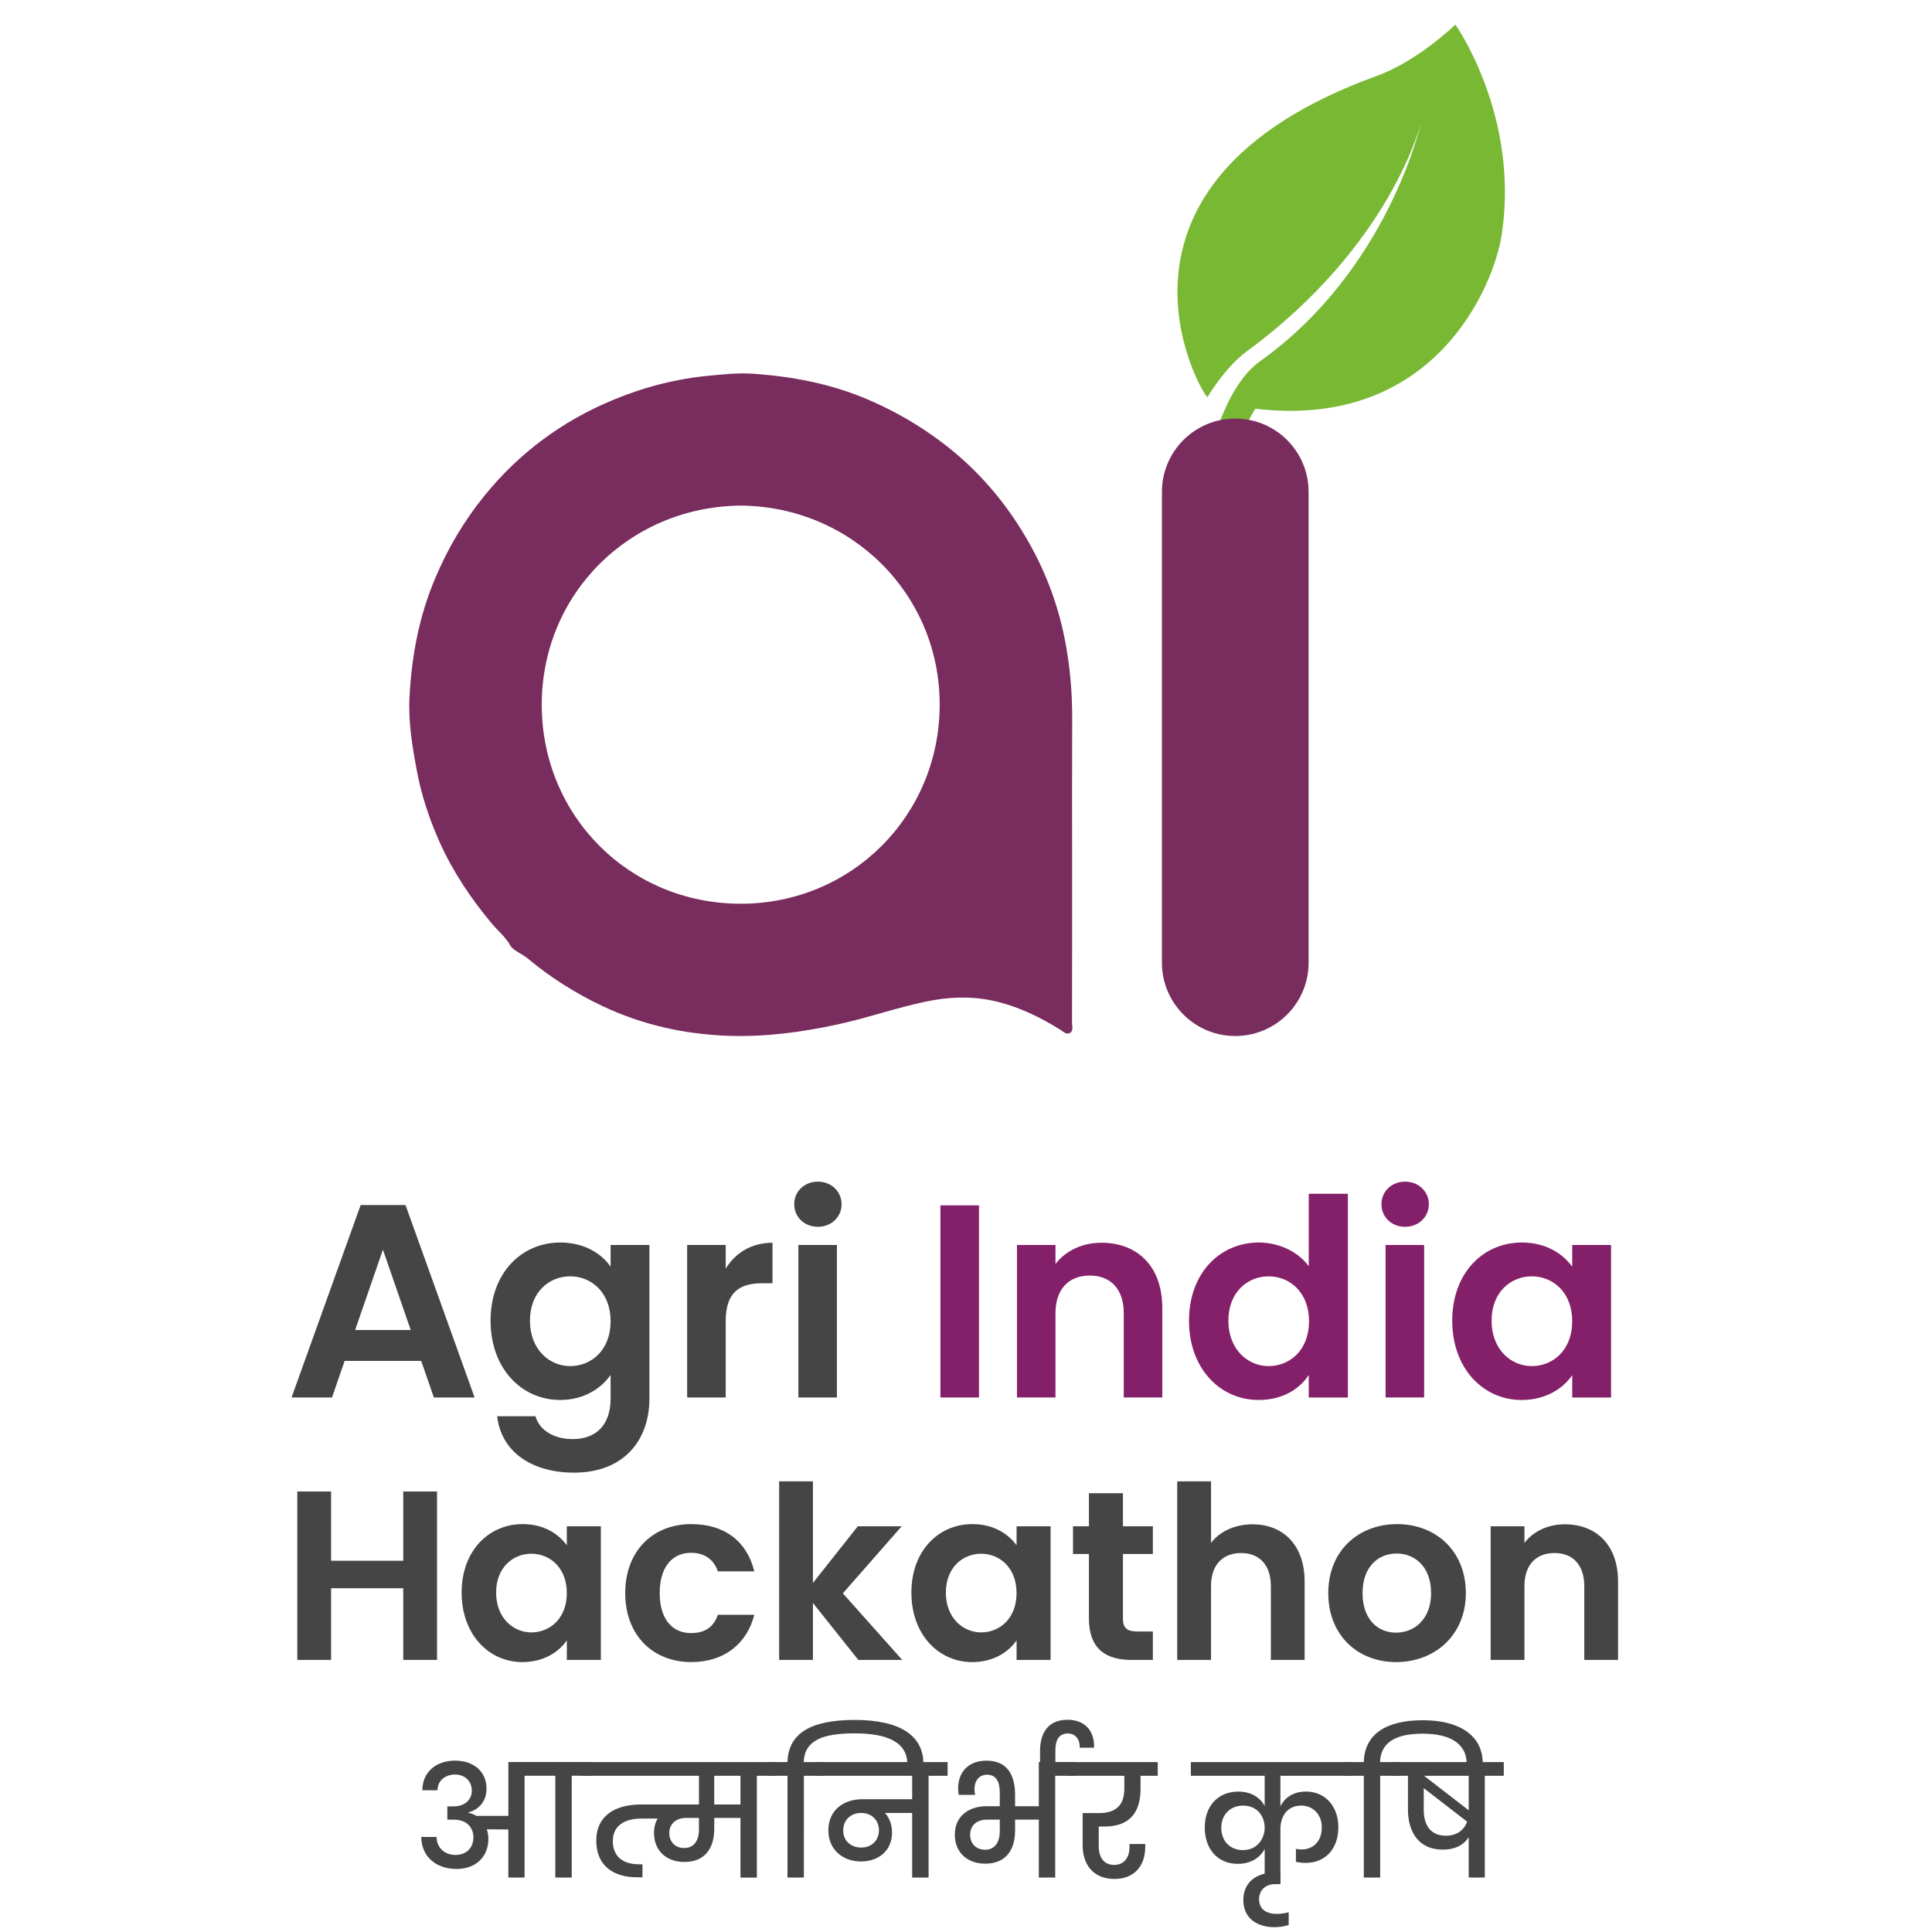<?xml version="1.0" encoding="utf-8"?>
<!-- Generator: Adobe Illustrator 16.0.0, SVG Export Plug-In . SVG Version: 6.00 Build 0)  -->
<!DOCTYPE svg PUBLIC "-//W3C//DTD SVG 1.1//EN" "http://www.w3.org/Graphics/SVG/1.1/DTD/svg11.dtd">
<svg version="1.1" id="Layer_1" xmlns="http://www.w3.org/2000/svg" xmlns:xlink="http://www.w3.org/1999/xlink" x="0px" y="0px"
	 width="100px" height="100px" viewBox="0 0 100 100" enable-background="new 0 0 100 100" xml:space="preserve">
<g>
	<g>
		<path fill="#454545" d="M21.801,70.439h-3.962l-0.655,1.895H15.09l3.577-9.96h2.322l3.577,9.96h-2.109L21.801,70.439z
			 M19.82,64.682l-1.439,4.161h2.878L19.82,64.682z"/>
		<path fill="#454545" d="M28.997,64.312c1.24,0,2.138,0.569,2.608,1.253v-1.125h2.009v7.952c0,2.137-1.311,3.832-3.905,3.832
			c-2.223,0-3.776-1.111-3.976-2.921h1.981c0.2,0.713,0.94,1.184,1.938,1.184c1.097,0,1.952-0.629,1.952-2.095v-1.227
			c-0.47,0.685-1.368,1.297-2.608,1.297c-2.009,0-3.605-1.64-3.605-4.104C25.392,65.894,26.988,64.312,28.997,64.312z
			 M29.511,66.063c-1.069,0-2.081,0.799-2.081,2.295s1.012,2.351,2.081,2.351c1.097,0,2.094-0.825,2.094-2.321
			C31.605,66.891,30.608,66.063,29.511,66.063z"/>
		<path fill="#454545" d="M37.562,72.334h-1.995v-7.895h1.995v1.226c0.499-0.812,1.326-1.34,2.423-1.34v2.096h-0.528
			c-1.182,0-1.895,0.455-1.895,1.98V72.334z"/>
		<path fill="#454545" d="M41.109,62.331c0-0.655,0.513-1.169,1.226-1.169c0.698,0,1.226,0.514,1.226,1.169
			s-0.528,1.168-1.226,1.168C41.623,63.499,41.109,62.986,41.109,62.331z M41.323,64.439h1.995v7.895h-1.995V64.439z"/>
		<path fill="#842069" d="M48.676,62.388h1.996v9.946h-1.996V62.388z"/>
		<path fill="#842069" d="M58.166,67.973c0-1.268-0.698-1.951-1.753-1.951c-1.082,0-1.781,0.684-1.781,1.951v4.361h-1.994v-7.895
			h1.994v0.983c0.514-0.67,1.367-1.098,2.38-1.098c1.839,0,3.148,1.196,3.148,3.378v4.631h-1.994V67.973z"/>
		<path fill="#842069" d="M65.163,64.312c1.039,0,2.037,0.484,2.578,1.226v-3.748h2.024v10.545h-2.024v-1.169
			c-0.47,0.727-1.353,1.297-2.593,1.297c-2.009,0-3.605-1.64-3.605-4.104C61.543,65.894,63.14,64.312,65.163,64.312z M65.661,66.063
			c-1.068,0-2.08,0.799-2.08,2.295s1.012,2.351,2.08,2.351c1.099,0,2.094-0.825,2.094-2.321
			C67.755,66.891,66.76,66.063,65.661,66.063z"/>
		<path fill="#842069" d="M71.504,62.331c0-0.655,0.513-1.169,1.226-1.169c0.698,0,1.227,0.514,1.227,1.169
			s-0.528,1.168-1.227,1.168C72.017,63.499,71.504,62.986,71.504,62.331z M71.717,64.439h1.996v7.895h-1.996V64.439z"/>
		<path fill="#842069" d="M78.771,64.312c1.268,0,2.139,0.599,2.607,1.253v-1.125h2.01v7.895h-2.01v-1.155
			c-0.469,0.685-1.366,1.283-2.621,1.283c-1.995,0-3.59-1.64-3.59-4.104C75.167,65.894,76.762,64.312,78.771,64.312z M79.284,66.063
			c-1.068,0-2.08,0.799-2.08,2.295s1.012,2.351,2.08,2.351c1.097,0,2.094-0.825,2.094-2.321
			C81.378,66.891,80.381,66.063,79.284,66.063z"/>
		<path fill="#454545" d="M20.872,82.208h-3.735v3.709h-1.749v-8.718h1.749v3.585h3.735v-3.585h1.749v8.718h-1.749V82.208z"/>
		<path fill="#454545" d="M27.053,78.887c1.111,0,1.873,0.523,2.286,1.098v-0.985H31.1v6.918h-1.761v-1.012
			c-0.413,0.6-1.199,1.124-2.298,1.124c-1.748,0-3.147-1.436-3.147-3.597S25.292,78.887,27.053,78.887z M27.502,80.421
			c-0.937,0-1.823,0.7-1.823,2.012s0.887,2.06,1.823,2.06c0.962,0,1.836-0.724,1.836-2.034
			C29.339,81.146,28.464,80.421,27.502,80.421z"/>
		<path fill="#454545" d="M35.783,78.887c1.723,0,2.885,0.898,3.259,2.447h-1.886c-0.199-0.588-0.662-0.962-1.386-0.962
			c-0.975,0-1.624,0.737-1.624,2.086c0,1.348,0.649,2.071,1.624,2.071c0.724,0,1.174-0.323,1.386-0.948h1.886
			c-0.374,1.475-1.536,2.448-3.259,2.448c-1.999,0-3.422-1.398-3.422-3.571C32.361,80.284,33.785,78.887,35.783,78.887z"/>
		<path fill="#454545" d="M40.328,76.676h1.749v5.257l2.323-2.934h2.272l-3.046,3.472l3.072,3.446h-2.272l-2.349-2.948v2.948h-1.749
			V76.676z"/>
		<path fill="#454545" d="M50.332,78.887c1.111,0,1.874,0.523,2.286,1.098v-0.985h1.76v6.918h-1.76v-1.012
			c-0.412,0.6-1.197,1.124-2.298,1.124c-1.748,0-3.147-1.436-3.147-3.597S48.571,78.887,50.332,78.887z M50.783,80.421
			c-0.938,0-1.825,0.7-1.825,2.012s0.887,2.06,1.825,2.06c0.96,0,1.834-0.724,1.834-2.034
			C52.617,81.146,51.743,80.421,50.783,80.421z"/>
		<path fill="#454545" d="M56.363,80.435h-0.824v-1.436h0.824v-1.712h1.761v1.712h1.548v1.436h-1.548v3.347
			c0,0.462,0.188,0.662,0.737,0.662h0.811v1.474h-1.098c-1.325,0-2.211-0.562-2.211-2.148V80.435z"/>
		<path fill="#454545" d="M60.934,76.676h1.749v3.184c0.448-0.586,1.224-0.962,2.147-0.962c1.562,0,2.697,1.049,2.697,2.961v4.059
			h-1.748v-3.822c0-1.111-0.611-1.711-1.536-1.711c-0.949,0-1.561,0.6-1.561,1.711v3.822h-1.749V76.676z"/>
		<path fill="#454545" d="M72.262,86.029c-1.998,0-3.511-1.398-3.511-3.571c0-2.187,1.561-3.571,3.561-3.571
			c1.998,0,3.56,1.385,3.56,3.571C75.871,84.631,74.272,86.029,72.262,86.029z M72.262,84.506c0.923,0,1.811-0.675,1.811-2.048
			c0-1.388-0.861-2.049-1.786-2.049s-1.761,0.661-1.761,2.049C70.525,83.831,71.323,84.506,72.262,84.506z"/>
		<path fill="#454545" d="M82.002,82.095c0-1.111-0.611-1.711-1.536-1.711c-0.95,0-1.561,0.6-1.561,1.711v3.822h-1.749v-6.918h1.749
			v0.86c0.449-0.586,1.198-0.962,2.086-0.962c1.609,0,2.759,1.049,2.759,2.961v4.059h-1.748V82.095z"/>
	</g>
</g>
<g>
	<g>
		<g>
			<g>
				<path fill="#78B833" d="M75.331,1.274c0,0-1.942,1.886-4.045,2.646c-15.565,5.63-9.001,16.603-8.788,16.639
					c0,0,0.874-1.52,2.054-2.387c7.481-5.501,9.002-11.832,9.002-11.832s-1.678,7.62-8.335,12.359
					c-1.471,1.047-2.465,3.623-2.887,6.198c0,0,1.042-0.42,1.488-0.535c0.176-1.141,0.542-2.232,1.157-3.208
					c9.306,1.108,12.353-6.389,12.751-9.002C78.667,5.979,75.331,1.274,75.331,1.274z"/>
			</g>
		</g>
	</g>
	<path fill-rule="evenodd" clip-rule="evenodd" fill="#792C5E" d="M55.492,44.451c0,2.83,0.002,5.661-0.004,8.49
		c0,0.185,0.089,0.427-0.123,0.532c-0.179,0.09-0.332-0.079-0.484-0.174c-1.098-0.688-2.265-1.242-3.531-1.51
		c-1.131-0.238-2.274-0.188-3.422,0.052c-1.533,0.319-3.008,0.843-4.537,1.176c-1.877,0.409-3.774,0.662-5.681,0.597
		c-2.264-0.079-4.466-0.562-6.537-1.545c-1.396-0.663-2.688-1.478-3.874-2.471c-0.276-0.232-0.744-0.403-0.879-0.648
		c-0.254-0.461-0.643-0.763-0.959-1.141c-1.081-1.293-2.015-2.68-2.705-4.22c-0.538-1.202-0.95-2.445-1.19-3.746
		c-0.23-1.242-0.436-2.487-0.371-3.748c0.109-2.122,0.492-4.188,1.331-6.167c0.66-1.558,1.507-2.992,2.571-4.297
		c1.788-2.195,3.995-3.83,6.611-4.92c1.62-0.675,3.288-1.11,5.045-1.27c0.719-0.066,1.437-0.146,2.15-0.101
		c2.063,0.135,4.074,0.511,5.999,1.331c1.362,0.58,2.626,1.306,3.804,2.19c1.914,1.434,3.427,3.216,4.592,5.297
		c0.858,1.533,1.461,3.158,1.806,4.884c0.277,1.39,0.4,2.79,0.393,4.206C55.485,39.649,55.492,42.05,55.492,44.451z M38.333,26.17
		c-5.722,0.055-10.294,4.545-10.292,10.309c0.002,5.742,4.529,10.298,10.299,10.298c5.748,0,10.295-4.572,10.298-10.306
		C48.641,30.733,44.042,26.21,38.333,26.17z"/>
	<path fill-rule="evenodd" clip-rule="evenodd" fill="#792C5E" d="M67.733,49.829c0,2.096-1.699,3.795-3.797,3.795l0,0
		c-2.096,0-3.795-1.699-3.795-3.795v-24.37c0-2.095,1.699-3.794,3.795-3.794l0,0c2.098,0,3.797,1.699,3.797,3.794V49.829z"/>
</g>
<g>
	<g>
		<path fill="#454545" d="M24.422,92.69c0-0.524-0.388-0.841-0.864-0.841c-0.51,0-0.913,0.316-0.913,0.816h-0.784
			c0-0.937,0.703-1.535,1.697-1.535c0.96,0,1.624,0.566,1.624,1.446c0,0.599-0.323,1.066-0.945,1.236v0.016
			c0.161,0.032,0.299,0.09,0.42,0.162h1.656v-2.787h4.265v0.71h-0.986v5.268h-0.849v-5.268h-1.591v5.268h-0.84v-2.487l-1.116-0.009
			c0.057,0.162,0.082,0.331,0.082,0.493c0,0.944-0.663,1.56-1.647,1.56c-1.083,0-1.826-0.672-1.826-1.657h0.792
			c0,0.534,0.396,0.93,0.977,0.93c0.574,0,0.929-0.372,0.929-0.913c0-0.137-0.024-0.282-0.088-0.412h-0.017v-0.032
			c-0.145-0.267-0.428-0.469-0.913-0.469h-0.332v-0.687h0.332C24.107,93.498,24.422,93.103,24.422,92.69z"/>
		<path fill="#454545" d="M38.326,97.182v-3.086h-1.357v0.55c0,1.098-0.549,1.729-1.542,1.729c-0.946,0-1.576-0.599-1.576-1.495
			c0-0.291,0.065-0.541,0.187-0.751h-0.832c-0.897,0-1.486,0.38-1.486,1.163c0,0.753,0.468,1.204,1.365,1.204h0.169v0.671h-0.291
			c-1.22,0-2.1-0.606-2.1-1.891c0-1.31,0.993-1.875,2.302-1.875h3.013v-1.486h-6.034v-0.71H40.16v0.71h-0.985v5.268H38.326z
			 M36.177,94.694v-0.599h-0.662c-0.509,0-0.873,0.299-0.873,0.783c0,0.478,0.332,0.776,0.769,0.776
			C35.903,95.655,36.177,95.291,36.177,94.694z M38.326,91.914h-1.357V93.4h1.357V91.914z"/>
		<path fill="#454545" d="M41.608,97.182H40.76v-5.268h-0.985v-0.71h0.985c0.041-1.479,1.195-2.181,3.481-2.181
			c2.351,0,3.554,0.815,3.554,2.27v0.138h-0.831v-0.113c0-1.131-1.01-1.6-2.731-1.6c-1.672,0-2.592,0.371-2.633,1.486h0.994v0.71
			h-0.986V97.182z"/>
		<path fill="#454545" d="M42.207,91.204h6.841v0.71h-0.985v5.268h-0.849v-3.344h-1.405c0.21,0.241,0.363,0.573,0.363,1.01
			c0,0.953-0.71,1.502-1.607,1.502c-0.938,0-1.689-0.613-1.689-1.607c0-1.042,0.775-1.615,1.761-1.615h2.577v-1.213h-5.008V91.204z
			 M45.494,94.733c0-0.517-0.38-0.896-0.912-0.896c-0.55,0-0.938,0.371-0.938,0.904c0,0.525,0.379,0.888,0.938,0.888
			C45.114,95.63,45.494,95.259,45.494,94.733z"/>
		<path fill="#454545" d="M49.421,94.968c0-0.968,0.72-1.478,1.64-1.478h0.687v-0.719c0-0.549-0.194-0.913-0.654-0.913
			c-0.389,0-0.655,0.282-0.655,0.75c0,0.091,0.008,0.188,0.034,0.293h-0.849c-0.016-0.098-0.032-0.219-0.032-0.324
			c0-0.848,0.526-1.446,1.471-1.446c1.082,0,1.478,0.751,1.478,1.786v0.573h1.228v-2.286h1.843v0.71h-0.994v5.268h-0.849v-2.997
			h-1.228v0.558c0,1.091-0.551,1.721-1.543,1.721C50.052,96.463,49.421,95.865,49.421,94.968z M51.748,94.783v-0.599h-0.663
			c-0.516,0-0.871,0.29-0.871,0.783c0,0.478,0.33,0.775,0.774,0.775C51.473,95.743,51.748,95.38,51.748,94.783z"/>
		<path fill="#454545" d="M53.832,90.631c0-0.881,0.38-1.616,1.422-1.616c0.906,0,1.406,0.582,1.374,1.446h-0.744
			c0.018-0.443-0.227-0.736-0.612-0.736c-0.445,0-0.647,0.308-0.647,0.898v0.728h-0.792V90.631z"/>
		<path fill="#454545" d="M55.222,91.204h4.702v0.71h-0.889v0.672c0,1.194-0.54,1.954-1.857,1.954H56.87v1.01
			c0,0.566,0.25,0.978,0.8,0.978c0.492,0,0.792-0.363,0.792-0.904v-0.178h0.815v0.152c0,1.002-0.59,1.656-1.59,1.656
			c-1.101,0-1.65-0.742-1.65-1.744v-1.664h0.842c0.903,0,1.316-0.436,1.316-1.26v-0.672h-2.974V91.204z"/>
		<path fill="#454545" d="M65.459,95.704c-0.235,0.444-0.703,0.768-1.397,0.768c-1.019,0-1.704-0.744-1.704-1.884
			c0-1.122,0.702-1.856,1.736-1.856c0.678,0,1.13,0.315,1.365,0.742v-1.56h-3.821v-0.71h8.345v0.71h-3.709v1.576
			c0.228-0.443,0.663-0.759,1.325-0.759c1.003,0,1.674,0.775,1.674,1.842c0,1.17-0.72,1.849-1.682,1.849
			c-0.186,0-0.354-0.015-0.516-0.056v-0.671c0.088,0.024,0.2,0.032,0.297,0.032c0.591,0,1.044-0.412,1.044-1.14
			c0-0.677-0.461-1.13-1.067-1.13c-0.76,0-1.075,0.613-1.075,1.204v2.52h-0.814V95.704z M65.459,94.605
			c0-0.559-0.348-1.147-1.124-1.147c-0.621,0-1.121,0.436-1.121,1.139c0,0.728,0.477,1.163,1.121,1.163
			C65.104,95.76,65.459,95.139,65.459,94.605z"/>
		<path fill="#454545" d="M64.354,98.337c0-0.815,0.573-1.406,1.591-1.406c0.064,0,0.268,0,0.331,0.01v0.581h-0.267
			c-0.548,0-0.839,0.347-0.839,0.783c0,0.557,0.428,0.759,0.92,0.759c0.251,0,0.484-0.048,0.613-0.089v0.662
			c-0.209,0.073-0.491,0.113-0.742,0.113C65.161,99.75,64.354,99.363,64.354,98.337z"/>
		<path fill="#454545" d="M71.438,97.182H70.59v-5.268h-0.985v-0.71h0.985c0.041-1.479,1.195-2.165,3.062-2.165
			c1.898,0,3.095,0.792,3.095,2.238v0.137h-0.832v-0.113c0-1.138-0.995-1.566-2.263-1.566c-1.243,0-2.181,0.34-2.223,1.47h0.995
			v0.71h-0.986V97.182z"/>
		<path fill="#454545" d="M72.037,91.204h5.799v0.71h-0.984v5.268H76.02v-2.084c-0.26,0.396-0.703,0.639-1.342,0.639
			c-1.195,0-1.802-0.849-1.802-2.085v-1.737h-0.839V91.204z M75.937,94.29l-2.245-1.736v1.122c0,0.808,0.364,1.341,1.156,1.341
			C75.413,95.017,75.792,94.71,75.937,94.29z M76.02,91.914h-2.311L76.02,93.7V91.914z"/>
	</g>
</g>
</svg>
